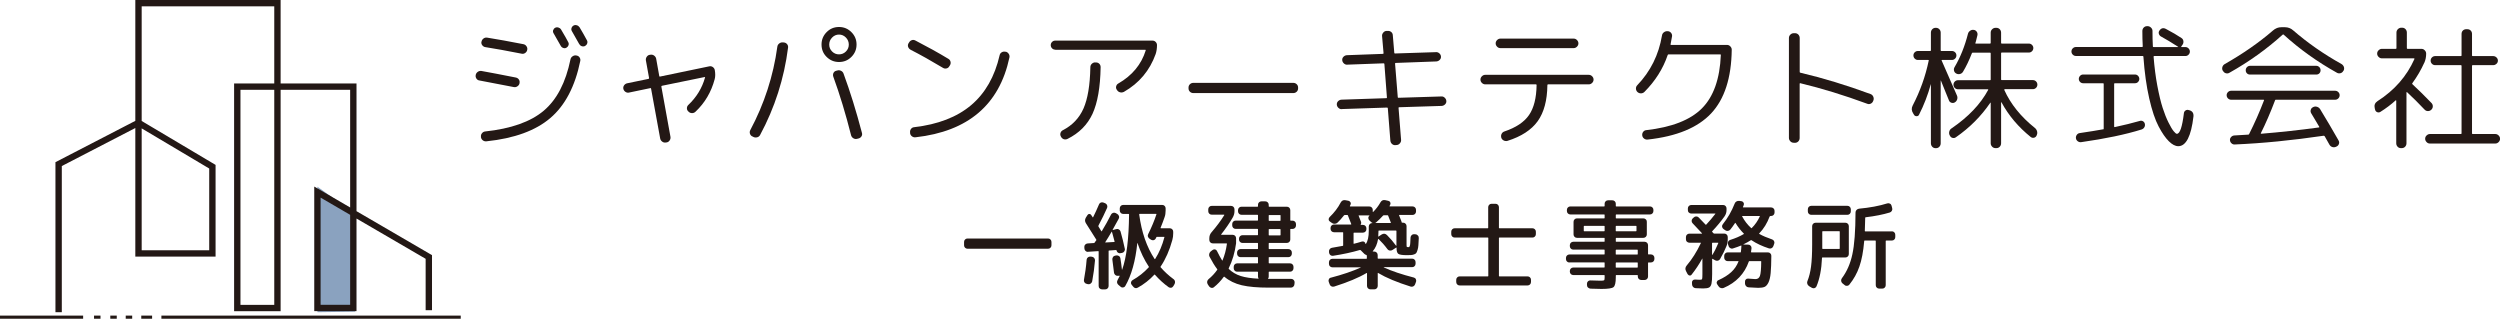 <?xml version="1.0" encoding="UTF-8"?><svg id="_レイヤー_2" xmlns="http://www.w3.org/2000/svg" viewBox="0 0 451.99 57.63"><defs><style>.cls-1{fill:#231815;}.cls-2{stroke-width:1.15px;}.cls-2,.cls-3{fill:none;stroke:#231815;stroke-miterlimit:10;}.cls-3{stroke-width:.57px;}.cls-4{fill:#8aa2bf;}</style></defs><g id="_レイヤー_1-2"><polygon class="cls-4" points="64.21 56.35 57.39 56.45 57.39 33.75 64.21 38.7 64.21 56.35"/><line class="cls-3" x1="83.3" y1="57.35" x2="29.18" y2="57.35"/><line class="cls-3" x1="15.03" y1="57.35" x2="0" y2="57.35"/><line class="cls-3" x1="27.5" y1="57.35" x2="25.54" y2="57.35"/><line class="cls-3" x1="23.9" y1="57.35" x2="22.73" y2="57.35"/><line class="cls-3" x1="21.11" y1="57.35" x2="19.94" y2="57.35"/><line class="cls-3" x1="18.17" y1="57.35" x2="17" y2="57.35"/><polyline class="cls-2" points="10.6 56.45 10.6 29.67 25.04 22.2 38.4 30.14 38.4 45.82 25.04 45.82 25.04 .57 50.16 .57 50.16 55.69 42.9 55.69 42.9 15.66 63.88 15.66 63.88 55.68 57.39 55.68 57.39 34.73 77.53 46.46 77.53 56.08"/><path class="cls-1" d="M86.67,14.55c-.23-.03-.41-.15-.54-.35-.13-.2-.17-.42-.12-.64v-.02c.05-.23.17-.41.37-.55.19-.14.41-.19.66-.16,1.36.24,3.44.64,6.23,1.19.23.05.41.17.54.36.13.19.17.41.12.63v.05c-.05.23-.18.41-.39.55-.21.14-.43.18-.66.13-3-.58-5.07-.98-6.2-1.19ZM86.96,24.72c-.03-.23.02-.43.17-.62.15-.19.33-.3.56-.33,4.7-.5,8.24-1.75,10.61-3.75,2.37-2,3.98-5.09,4.84-9.29.05-.23.17-.41.38-.55.2-.14.42-.19.64-.16l.07.02c.24.03.43.15.56.35.13.2.17.42.12.64-.94,4.59-2.74,8.03-5.4,10.3-2.66,2.28-6.51,3.69-11.56,4.22-.24.03-.46-.03-.66-.18-.19-.15-.31-.35-.34-.6v-.07ZM87.06,7.56v-.05c.05-.23.17-.41.36-.55s.41-.19.63-.16c1.83.29,4.03.69,6.59,1.19.23.05.41.17.55.38.14.2.18.42.13.64v.02c-.05.23-.17.41-.37.55s-.41.18-.63.13c-2.64-.52-4.83-.92-6.57-1.19-.23-.03-.41-.15-.56-.34-.15-.19-.19-.41-.15-.63ZM100.01,5.47c.06-.19.17-.34.35-.44.18-.1.37-.12.58-.06s.37.17.49.35c.68,1.15,1.12,1.92,1.31,2.31.1.18.11.37.04.56-.07.19-.2.34-.38.44-.18.1-.37.11-.57.04-.2-.07-.35-.2-.45-.38-.49-.88-.92-1.63-1.29-2.26-.11-.18-.14-.36-.09-.56ZM103.68,4.62c.19-.1.4-.11.61-.05s.37.19.49.36c.42.7.87,1.48,1.34,2.36.1.18.11.37.04.57-.07.2-.2.35-.38.45-.19.1-.39.11-.6.04s-.36-.21-.47-.4c-.32-.58-.76-1.35-1.31-2.31-.11-.18-.14-.37-.07-.57.06-.2.19-.35.37-.45Z"/><path class="cls-1" d="M113.72,16.74c-.23.05-.44,0-.64-.13-.2-.14-.33-.32-.38-.55-.05-.23,0-.44.13-.63.14-.19.32-.32.55-.37l3.87-.8c.06-.02.1-.06.1-.15l-.58-3.21c-.03-.23.02-.44.16-.64.14-.2.32-.32.55-.35l.15-.02c.23-.03.44.02.63.16s.32.32.37.55l.56,3.14c0,.1.05.13.15.1l8.9-1.85c.23-.05.44,0,.63.13.19.14.32.32.36.55.11.63.11,1.18-.02,1.65-.62,2.32-1.77,4.27-3.45,5.86-.18.18-.39.27-.64.27s-.47-.09-.64-.27l-.05-.05c-.16-.15-.24-.33-.24-.56s.08-.42.24-.58c1.49-1.41,2.51-3.07,3.04-4.99.02-.02.01-.03-.01-.05s-.05-.02-.08-.02l-7.71,1.58c-.06.02-.1.06-.1.15l1.65,9.1c.03.23-.02.44-.16.64-.14.2-.32.32-.55.35l-.15.02c-.23.03-.44-.02-.63-.16-.19-.14-.32-.32-.37-.55l-1.65-9.03c0-.1-.04-.13-.12-.1l-3.84.8Z"/><path class="cls-1" d="M136.02,24.67c-.21-.1-.35-.26-.43-.49-.07-.23-.05-.45.06-.66,2.53-4.74,4.16-9.76,4.89-15.08.03-.23.14-.42.33-.57.19-.15.4-.22.64-.21l.22.02c.23.02.42.12.57.3.15.19.21.39.18.62-.71,5.6-2.4,10.87-5.06,15.81-.11.21-.29.35-.52.41-.24.06-.46.05-.67-.05l-.22-.12ZM153.93,10.29c-.62.62-1.36.92-2.24.92s-1.62-.31-2.24-.92-.92-1.36-.92-2.24.31-1.62.92-2.24,1.36-.93,2.24-.93,1.62.31,2.24.93.93,1.36.93,2.24-.31,1.62-.93,2.24ZM152.94,6.79c-.35-.36-.77-.54-1.25-.54s-.9.18-1.25.54c-.35.36-.52.78-.52,1.27s.17.9.52,1.25c.35.35.77.52,1.25.52s.9-.17,1.25-.52.52-.77.52-1.25-.17-.91-.52-1.27ZM151.37,12.75c.23-.08.45-.06.68.05.23.11.38.28.46.51,1.18,3.2,2.29,6.77,3.33,10.73.06.23.03.44-.1.63-.13.19-.31.32-.54.37l-.29.07c-.23.05-.44,0-.64-.12-.2-.13-.34-.31-.4-.54-.97-3.84-2.04-7.37-3.21-10.58-.08-.23-.07-.45.02-.66.1-.21.26-.35.49-.41l.19-.05Z"/><path class="cls-1" d="M164.62,8.98c-.21-.11-.35-.28-.43-.5s-.05-.43.06-.64l.1-.15c.11-.21.28-.35.5-.43s.43-.05.64.06c2.17,1.12,4.16,2.22,5.96,3.31.21.11.34.29.4.52.06.24.02.46-.11.67l-.1.15c-.11.21-.28.35-.51.4-.23.06-.45.02-.66-.11-2.08-1.25-4.03-2.34-5.86-3.28ZM181.82,9.34c.23.05.41.18.55.39.14.21.18.43.13.66-1.82,8.55-7.47,13.36-16.96,14.43-.24.03-.46-.02-.66-.17s-.31-.34-.34-.58v-.12c-.03-.23.02-.44.16-.63.14-.19.32-.3.55-.32,4.33-.5,7.77-1.83,10.33-3.99,2.55-2.16,4.27-5.17,5.15-9.03.05-.23.17-.4.37-.52s.41-.16.63-.11h.1Z"/><path class="cls-1" d="M190.79,8.98c-.23,0-.42-.08-.58-.24-.16-.16-.24-.36-.24-.58s.08-.42.24-.58.36-.24.58-.24h17.57c.23,0,.42.08.58.24s.24.36.24.58c0,.58-.08,1.12-.24,1.61-1.07,2.98-2.98,5.26-5.74,6.84-.23.11-.46.14-.69.08-.24-.06-.42-.19-.55-.4l-.05-.07c-.13-.19-.17-.4-.11-.62s.18-.39.38-.5c2.51-1.44,4.17-3.44,4.96-5.98.03-.08,0-.12-.07-.12h-16.28ZM197.99,11.29h.15c.24,0,.45.08.61.24s.24.37.24.61c-.06,3.65-.56,6.46-1.47,8.44-.92,1.98-2.42,3.49-4.51,4.53-.23.11-.45.13-.67.06s-.39-.22-.52-.45l-.02-.05c-.11-.19-.14-.4-.07-.62s.2-.39.41-.5c1.74-.89,2.98-2.2,3.75-3.93.76-1.73,1.18-4.21,1.24-7.46,0-.24.08-.45.26-.62s.38-.26.62-.26Z"/><path class="cls-1" d="M215.76,16.83c-.24,0-.45-.08-.62-.24-.17-.16-.26-.37-.26-.61v-.15c0-.24.09-.45.26-.61.17-.16.38-.24.62-.24h18.05c.24,0,.45.08.62.24.17.16.26.36.26.61v.15c0,.24-.09.45-.26.61-.17.16-.38.24-.62.24h-18.05Z"/><path class="cls-1" d="M242.59,19.73c-.23.02-.43-.06-.61-.23-.18-.17-.28-.37-.29-.6s.06-.43.23-.6c.17-.17.37-.26.6-.28l8.13-.27c.06,0,.1-.04.1-.12l-.46-6.06c0-.08-.05-.12-.15-.12l-6.57.24c-.23.02-.43-.06-.61-.23-.18-.17-.28-.37-.29-.6-.02-.23.06-.43.23-.6.17-.17.37-.26.6-.28l6.52-.24c.08,0,.12-.04.12-.12l-.27-3.11c-.02-.23.06-.43.22-.62s.36-.29.58-.3h.22c.24-.02.45.05.63.19.18.15.28.34.29.58l.27,3.19c0,.08.04.12.12.12l7.42-.24c.23-.02.43.06.61.22.18.16.28.36.29.58.02.23-.06.43-.23.6s-.37.26-.6.28l-7.35.27c-.08,0-.12.04-.12.12l.49,6.08c0,.06.04.1.12.1l7.76-.24c.23-.02.43.06.61.23.18.17.28.37.29.6.02.23-.06.43-.23.6-.17.17-.37.26-.6.28l-7.71.24c-.07,0-.1.04-.1.12l.46,5.79c.02.23-.06.43-.22.62-.16.19-.36.29-.58.3l-.22.02c-.24.02-.45-.05-.62-.21-.17-.15-.27-.35-.3-.6l-.46-5.86c0-.08-.05-.12-.15-.12l-8.18.27Z"/><path class="cls-1" d="M268.52,15.25c-.23,0-.43-.09-.6-.26-.17-.17-.26-.37-.26-.6s.09-.43.26-.6c.17-.17.37-.26.6-.26h18.73c.23,0,.43.09.6.26.17.17.26.37.26.6s-.09.43-.26.6c-.17.17-.37.26-.6.26h-7.37c-.08,0-.12.05-.12.15-.03,2.76-.62,4.93-1.75,6.51-1.14,1.58-2.96,2.77-5.47,3.56-.23.06-.45.04-.67-.07-.22-.11-.37-.28-.45-.51v-.05c-.06-.21-.04-.42.06-.63s.27-.36.5-.44c2.09-.7,3.58-1.69,4.46-2.97.88-1.28,1.34-3.09,1.37-5.43,0-.08-.04-.12-.12-.12h-9.17ZM271.27,6.98h13.24c.23,0,.43.08.6.26.17.17.26.37.26.6s-.09.43-.26.6c-.17.17-.37.26-.6.26h-13.24c-.23,0-.43-.08-.6-.26-.17-.17-.26-.37-.26-.6s.09-.43.26-.6c.17-.17.37-.26.6-.26Z"/><path class="cls-1" d="M296.05,16.64l-.02-.02c-.16-.16-.25-.36-.26-.6,0-.24.07-.43.23-.6,2.4-2.5,3.89-5.5,4.48-9,.03-.23.14-.42.33-.57.19-.15.4-.22.64-.21h.1c.23.02.42.12.57.3.15.19.21.39.18.62-.05.29-.14.78-.27,1.46-.03.06,0,.1.1.1h10.1c.23,0,.43.08.6.26s.26.37.26.6c-.06,5.11-1.31,8.95-3.73,11.53-2.43,2.58-6.24,4.15-11.45,4.72-.24.03-.46-.02-.66-.17s-.31-.34-.34-.58c-.03-.23.02-.44.16-.63.14-.19.32-.3.55-.32,4.62-.52,7.98-1.83,10.08-3.94,2.1-2.11,3.24-5.33,3.42-9.66,0-.06-.04-.1-.12-.1h-9.34c-.07,0-.11.04-.15.12-.84,2.48-2.25,4.7-4.21,6.67-.16.16-.37.25-.61.26-.24,0-.45-.07-.63-.23Z"/><path class="cls-1" d="M324.31,25.81c-.24,0-.45-.08-.62-.26s-.26-.38-.26-.62V6.88c0-.24.08-.45.26-.62s.38-.26.62-.26h.22c.24,0,.45.09.61.26.16.17.24.38.24.62v6.11c0,.08.03.13.1.15,4.12.97,8.36,2.26,12.72,3.87.21.08.37.23.47.45.1.22.12.44.04.67l-.05.12c-.08.23-.23.39-.44.49-.21.1-.42.11-.63.02-4.17-1.54-8.21-2.78-12.12-3.72-.02-.02-.04-.01-.06.01s-.04.05-.04.09v9.8c0,.24-.08.45-.24.62-.16.17-.37.26-.61.26h-.22Z"/><path class="cls-1" d="M346.06,20.77l-.15-.24c-.32-.49-.36-.97-.1-1.46,1.33-2.55,2.3-5.26,2.9-8.13.03-.06,0-.1-.1-.1h-1.87c-.21,0-.4-.08-.56-.24s-.24-.36-.24-.58.08-.42.24-.57c.16-.15.35-.23.56-.23h2.24c.08,0,.12-.04.12-.12v-3.19c0-.24.08-.45.24-.62.16-.17.37-.26.61-.26h.07c.24,0,.45.09.61.26.16.17.24.38.24.62v3.19c0,.08.04.12.12.12h1.92c.21,0,.4.08.56.23.16.15.24.35.24.57s-.08.42-.24.58-.35.24-.56.24h-1.8c-.08,0-.11.03-.07.1.26.55,1.18,2.66,2.77,6.33.1.23.11.46.04.69s-.21.42-.43.55c-.18.11-.38.14-.6.07s-.37-.2-.45-.41c-.1-.24-.32-.78-.66-1.62-.34-.84-.61-1.5-.8-1.98,0-.02,0-.02-.02-.02s-.02,0-.02.02v11.34c0,.24-.08.45-.24.62s-.36.26-.61.26h-.07c-.24,0-.45-.08-.61-.26s-.24-.38-.24-.62v-10.66l-.02-.02c-.52,1.9-1.22,3.73-2.12,5.5-.08.18-.22.27-.43.28-.2,0-.36-.07-.47-.23ZM362.44,16.15c-.1,0-.12.04-.07.12,1.14,2.53,2.98,4.83,5.55,6.88.19.16.32.37.38.62.06.25.03.48-.08.69l-.02.07c-.1.19-.25.32-.46.37s-.41,0-.58-.12c-2.24-1.8-4.01-3.89-5.3-6.28-.02-.02-.03-.02-.05-.02s-.02,0-.02.02v7.4c0,.24-.08.45-.24.62s-.36.26-.61.26h-.15c-.24,0-.45-.08-.62-.26s-.26-.38-.26-.62v-7.3s0-.03-.02-.04c-.02,0-.03,0-.05.01-1.65,2.43-3.73,4.52-6.23,6.25-.18.13-.38.17-.6.11s-.38-.19-.47-.4l-.05-.07c-.11-.23-.13-.46-.06-.71s.21-.43.43-.56c3.02-2.06,5.21-4.37,6.59-6.93.03-.08.02-.12-.05-.12h-5.4c-.23,0-.42-.08-.58-.24-.16-.16-.24-.36-.24-.58s.08-.42.24-.58c.16-.16.36-.24.58-.24h5.79c.08,0,.12-.04.12-.12v-4.74c0-.08-.04-.12-.12-.12h-3.11c-.1,0-.15.03-.17.1-.49,1.27-1.02,2.38-1.61,3.36-.13.21-.31.34-.55.4-.24.06-.46.03-.67-.09-.21-.11-.35-.28-.4-.51-.06-.23-.02-.45.11-.66,1.04-1.77,1.84-3.77,2.41-6.01.06-.23.19-.41.39-.55.19-.14.41-.19.66-.16.23.03.41.15.54.34.13.19.17.41.12.63-.02.05-.07.25-.15.61-.08.36-.15.62-.22.8-.03.06,0,.1.07.1h2.58c.08,0,.12-.04.12-.12v-1.85c0-.24.08-.45.26-.62.17-.17.38-.26.62-.26h.15c.24,0,.45.09.61.26.16.17.24.38.24.62v1.85c0,.08.04.12.12.12h4.91c.21,0,.4.08.56.24.16.16.24.35.24.56,0,.23-.08.42-.24.58-.16.16-.35.24-.56.24h-4.91c-.08,0-.12.04-.12.12v4.74c0,.08.04.12.12.12h5.62c.23,0,.42.08.58.24.16.16.24.36.24.58s-.08.42-.24.58c-.16.16-.36.24-.58.24h-5.06Z"/><path class="cls-1" d="M375.31,10.12c-.21,0-.4-.08-.56-.24-.16-.16-.24-.35-.24-.56,0-.23.08-.42.24-.58.16-.16.35-.24.56-.24h11.97c.08,0,.12-.04.12-.12-.05-.88-.07-1.8-.07-2.77,0-.24.08-.45.24-.62s.37-.26.61-.26h.1c.23,0,.43.09.61.26.18.17.27.37.27.6,0,.99.02,1.93.07,2.82,0,.07.05.1.15.1h4.4s.06-.02.02-.05c-1.18-.76-2.22-1.39-3.11-1.87-.19-.11-.32-.28-.38-.49-.06-.21-.02-.4.11-.58.31-.44.7-.54,1.17-.29,1.14.6,2.08,1.15,2.82,1.65.19.13.31.31.34.55s-.02.45-.15.64l-.24.34c-.03.07-.02.1.05.1h.71c.21,0,.4.08.56.24.16.16.24.36.24.58,0,.21-.08.4-.24.56-.16.16-.35.24-.56.24h-5.64c-.08,0-.12.04-.12.12.15,1.88.37,3.64.68,5.27s.63,2.96.96,3.98c.33,1.02.68,1.9,1.05,2.64s.68,1.27.94,1.58c.26.32.45.47.58.47.55,0,.97-1.24,1.27-3.72.02-.21.12-.38.3-.5s.39-.14.6-.06l.1.02c.54.16.78.53.73,1.12-.42,3.58-1.34,5.38-2.75,5.38-.54,0-1.1-.3-1.7-.89-.6-.59-1.22-1.48-1.85-2.68-.63-1.19-1.2-2.88-1.7-5.07-.5-2.19-.85-4.7-1.05-7.52,0-.1-.04-.15-.12-.15h-12.07ZM380.22,23.4c.08,0,.12-.05.12-.15v-8.08c0-.08-.04-.12-.12-.12h-3.58c-.23,0-.42-.08-.57-.23s-.23-.34-.23-.55.08-.4.23-.56c.15-.16.34-.24.57-.24h9.34c.23,0,.42.08.57.24.15.16.23.35.23.56s-.08.39-.23.55-.34.23-.57.23h-3.63c-.08,0-.12.04-.12.12v7.71c0,.07.03.1.1.1,1.67-.36,3.19-.73,4.55-1.12.19-.06.38-.04.56.06.18.11.29.26.34.47.05.23.02.44-.1.63-.11.19-.28.32-.49.39-2.92.91-6.56,1.67-10.92,2.29-.23.03-.43-.02-.62-.16-.19-.14-.3-.32-.33-.55-.03-.21.02-.41.15-.6.13-.19.31-.3.54-.33,1.77-.26,3.17-.49,4.21-.68Z"/><path class="cls-1" d="M401.91,12.82l-.05-.05c-.11-.21-.13-.43-.06-.66.07-.23.21-.4.43-.53,3.29-1.87,6.2-3.89,8.73-6.08.44-.39.94-.58,1.51-.58h.63c.57,0,1.07.19,1.51.58,2.58,2.24,5.49,4.27,8.73,6.08.21.13.35.31.43.53.07.23.05.45-.06.66l-.05.05c-.11.21-.28.35-.5.41-.22.07-.43.04-.64-.07-3.55-1.98-6.77-4.28-9.66-6.91-.05-.05-.11-.04-.17.02-2.87,2.6-6.07,4.89-9.61,6.88-.21.13-.43.16-.66.09-.23-.07-.4-.21-.51-.43ZM411.33,18.12c-.84,2.22-1.7,4.21-2.58,5.96-.03.07,0,.1.07.1,3.44-.28,6.92-.66,10.44-1.14.06,0,.08-.04.05-.12-.19-.32-.48-.8-.85-1.43-.37-.63-.58-.97-.61-1.02-.11-.19-.14-.4-.07-.62.06-.22.2-.38.41-.47l.02-.02c.23-.11.46-.13.71-.05.24.08.43.23.56.44,1.14,1.87,2.24,3.74,3.31,5.62.13.21.16.43.08.64-.07.22-.21.38-.43.48l-.1.05c-.23.1-.45.11-.67.04s-.39-.21-.52-.43c-.18-.32-.46-.83-.85-1.51-.05-.06-.11-.1-.19-.1-5.73.84-11.08,1.37-16.06,1.58-.23.02-.43-.05-.6-.21-.17-.15-.26-.34-.28-.57-.02-.21.05-.4.21-.57.15-.17.34-.26.57-.28,1.1-.06,1.94-.11,2.51-.15.08,0,.14-.03.17-.1.99-1.96,1.89-4,2.7-6.11.03-.06,0-.1-.1-.1h-5.86c-.21,0-.4-.08-.56-.24s-.24-.36-.24-.58c0-.21.08-.4.24-.56s.35-.24.56-.24h18.83c.21,0,.4.08.56.24.16.16.24.35.24.56,0,.23-.08.42-.24.58-.16.16-.35.24-.56.24h-10.73c-.08,0-.13.03-.15.1ZM418.77,13.48h-11.97c-.23,0-.41-.07-.56-.22-.15-.15-.22-.33-.22-.56s.08-.42.23-.57c.15-.15.34-.23.55-.23h11.97c.21,0,.39.08.55.23.15.15.23.35.23.57s-.07.41-.22.56-.33.22-.56.22Z"/><path class="cls-1" d="M438.3,11.34c-.57,1.27-1.29,2.51-2.17,3.72-.05.05-.03.11.05.19,1.1,1.02,2.25,2.15,3.43,3.38.16.18.24.38.23.61,0,.23-.1.43-.28.61-.18.16-.39.24-.62.23-.24,0-.43-.1-.6-.28-1.04-1.1-2.09-2.15-3.16-3.14-.03-.02-.07,0-.1.02v9.22c0,.24-.08.45-.24.62-.16.17-.37.26-.61.26h-.15c-.24,0-.45-.08-.61-.26s-.24-.38-.24-.62v-7.71s-.01-.03-.04-.05c-.02-.02-.05-.02-.06,0-.8.73-1.72,1.43-2.77,2.09-.18.11-.37.13-.57.05-.2-.08-.33-.23-.38-.44l-.07-.29c-.13-.53.04-.96.51-1.27,3.05-1.95,5.27-4.48,6.67-7.61.02-.02.02-.04,0-.07s-.04-.05-.07-.05h-5.81c-.23,0-.43-.09-.6-.26s-.26-.37-.26-.6.08-.43.26-.6.37-.26.6-.26h2.51c.08,0,.12-.04.12-.12v-2.82c0-.24.09-.45.26-.62.17-.17.38-.26.62-.26h.15c.24,0,.45.09.61.26.16.17.24.38.24.62v2.82c0,.08.04.12.12.12h2.51c.23,0,.43.08.6.26.17.17.26.37.26.6,0,.6-.11,1.14-.32,1.63ZM451.14,24.23c.23,0,.43.09.6.26.17.17.26.37.26.6s-.09.43-.26.6c-.17.17-.37.26-.6.26h-11.82c-.23,0-.43-.08-.6-.26s-.26-.37-.26-.6.08-.43.26-.6.37-.26.6-.26h5.6c.08,0,.12-.04.12-.12v-12.21c0-.08-.04-.12-.12-.12h-4.65c-.23,0-.42-.08-.58-.24-.16-.16-.24-.36-.24-.58s.08-.42.24-.58c.16-.16.36-.24.58-.24h4.65c.08,0,.12-.04.12-.12v-3.89c0-.24.08-.45.24-.61s.37-.24.61-.24h.19c.24,0,.45.08.61.24s.24.37.24.61v3.89c0,.08.04.12.12.12h3.7c.23,0,.43.08.6.24s.26.36.26.58-.08.42-.26.58-.37.24-.6.24h-3.7c-.08,0-.12.04-.12.12v12.21c0,.08.04.12.12.12h4.09Z"/><path class="cls-1" d="M174.92,44.97c-.18,0-.32-.06-.44-.18s-.18-.26-.18-.44v-.61c0-.18.06-.32.18-.44.12-.12.26-.18.44-.18h14.56c.18,0,.32.06.44.18.12.12.18.26.18.44v.61c0,.18-.06.32-.18.44s-.26.18-.44.18h-14.56Z"/><path class="cls-1" d="M196.48,51.32c-.16-.02-.3-.11-.4-.25-.1-.14-.14-.29-.11-.46.22-1.16.39-2.39.49-3.68.02-.16.1-.3.23-.4.13-.1.27-.15.44-.14l.26.02c.18.02.32.1.43.23.11.13.16.28.15.46-.1,1.22-.27,2.47-.51,3.77-.04.16-.13.3-.27.4-.15.11-.3.14-.47.11l-.25-.05ZM196.71,45.54c-.16.01-.31-.04-.44-.16-.13-.12-.2-.26-.21-.42l-.02-.3c-.01-.18.04-.32.17-.45.12-.12.27-.19.45-.2l1.12-.07s.08-.02.12-.07c.02-.05.07-.12.14-.21.07-.09.12-.16.16-.21.04-.05.03-.1-.02-.16-.51-.84-1.13-1.81-1.84-2.91-.22-.34-.23-.68-.02-1.04l.3-.47c.08-.13.19-.19.33-.19s.25.06.33.19c.04.05.08.12.14.21.06.09.11.16.14.21.02.04.05.03.07-.02.36-.72.72-1.5,1.07-2.33.06-.15.17-.26.32-.32.16-.06.31-.06.47,0l.35.14c.15.07.26.19.32.35s.06.32,0,.47c-.42.96-.94,2.02-1.56,3.19-.02.08-.03.13-.02.16.09.15.27.44.53.86.01.02.03.04.04.04s.03,0,.04-.02c.62-1.02,1.18-2.02,1.68-3.02.08-.15.2-.25.37-.31.16-.05.32-.04.47.04l.28.16c.15.08.25.21.31.38s.04.33-.04.48c-.23.44-.6,1.1-1.09,1.97-.02.05-.01.07.04.07l.61-.16c.16-.05.32-.03.47.06.15.09.25.21.3.38.29,1.02.55,2.06.77,3.12.04.16,0,.32-.1.47-.1.15-.23.24-.39.27l-.3.05c-.16.04-.31,0-.45-.09-.13-.09-.22-.22-.25-.39-.02-.06-.06-.09-.1-.09l-1.25.09c-.06,0-.09.03-.09.09v6.32c0,.18-.06.32-.18.44-.12.12-.27.18-.45.18h-.54c-.18,0-.32-.06-.45-.18s-.18-.26-.18-.44v-6.21c0-.06-.03-.09-.09-.09l-1.84.12ZM199.82,43.79s0,.05.04.05l1.58-.09c.07,0,.09-.03.07-.09-.19-.74-.35-1.32-.47-1.74-.01-.02-.03-.04-.05-.04-.46.78-.84,1.42-1.16,1.9ZM212.17,50.46c.14.1.23.24.26.41s.01.33-.07.48l-.23.39c-.09.15-.22.25-.38.28s-.31,0-.45-.09c-.9-.64-1.73-1.4-2.49-2.26-.05-.05-.09-.05-.12,0-.85.92-1.84,1.7-2.97,2.33-.34.19-.64.11-.89-.23l-.26-.33c-.09-.13-.12-.27-.08-.43.04-.16.13-.28.27-.36,1.1-.62,2.07-1.39,2.91-2.3.06-.06.07-.1.04-.12-.83-1.25-1.52-2.68-2.05-4.28,0-.01,0-.02-.02-.02-.01,0-.02,0-.02.02-.33,3.22-1.05,5.81-2.18,7.77-.08.14-.2.22-.37.25-.16.03-.31,0-.44-.11l-.4-.33c-.3-.26-.36-.57-.16-.93.16-.3.29-.54.37-.7.01-.04-.01-.05-.07-.05h-.04l-.25.02c-.16.01-.31-.04-.44-.15-.13-.11-.2-.25-.23-.41-.05-.48-.15-1.27-.3-2.37-.02-.16.02-.32.12-.47.1-.15.24-.23.4-.25l.21-.04c.16-.02.32.02.47.11.15.1.23.23.25.39.12.71.21,1.4.28,2.07.01,0,.02,0,.04.02.8-2.26,1.21-5.59,1.25-10,0-.06-.03-.09-.09-.09h-.97c-.18,0-.32-.06-.44-.18-.12-.12-.18-.26-.18-.44v-.39c0-.18.06-.32.18-.44.12-.12.26-.18.44-.18h7.05c.18,0,.32.06.44.18s.18.26.18.44v.39c0,.46-.06.86-.19,1.21-.19.56-.43,1.2-.72,1.91-.01.01-.01.03,0,.05.01.02.03.04.05.04h1.61c.18,0,.32.06.44.18.12.12.18.26.18.44v.3c0,.42-.05.82-.16,1.21-.51,1.87-1.22,3.47-2.11,4.79-.05.05-.05.09,0,.14.66.76,1.42,1.47,2.3,2.12ZM208.85,46.82c.74-1.17,1.29-2.48,1.67-3.93.02-.05,0-.07-.07-.07h-1.26c-.07,0-.11.02-.12.07-.01.02-.03.06-.06.12-.03.06-.05.1-.06.12-.08.15-.2.25-.36.29-.16.04-.31.02-.45-.06l-.28-.18c-.15-.09-.25-.22-.31-.38s-.04-.32.04-.48c.61-1.23,1.11-2.42,1.49-3.58.02-.05,0-.07-.07-.07h-2.98s-.07.03-.07.09c.43,3.22,1.36,5.91,2.79,8.07.01.01.03.02.05.02.02,0,.04-.01.05-.04Z"/><path class="cls-1" d="M218.61,51.79l-.26-.4c-.09-.15-.13-.31-.1-.48.03-.17.11-.31.24-.43.61-.5,1.13-1.06,1.56-1.67.05-.06.05-.1.02-.14-.46-.61-.92-1.36-1.39-2.26-.08-.15-.1-.32-.06-.5s.13-.33.27-.45l.37-.28c.13-.09.27-.12.42-.09.15.04.26.12.33.26.32.65.63,1.23.95,1.74.02.04.05.03.07-.02.37-.89.64-1.88.79-2.98,0-.06-.02-.09-.07-.09h-2.49c-.18,0-.32-.06-.44-.18-.12-.12-.18-.26-.18-.44v-.3c0-.42.13-.78.4-1.09.9-1.04,1.67-2.07,2.3-3.09.02-.06.01-.09-.04-.09h-2.23c-.18,0-.32-.06-.44-.18s-.18-.26-.18-.44v-.35c0-.18.06-.32.18-.44s.26-.18.44-.18h3.49c.18,0,.32.06.45.18.12.12.18.26.18.44v.35c0,.38-.1.75-.32,1.14-.57.99-1.27,2.01-2.09,3.05-.01.01,0,.03,0,.04s.03.03.04.03h2.04c.18,0,.32.06.44.18.12.12.18.26.18.44v.91c-.22,1.67-.67,3.18-1.33,4.51-.04.05-.02.1.04.16.6.57,1.31.99,2.13,1.25.83.26,1.89.42,3.19.48.05,0,.06-.02.03-.05-.07-.1-.1-.22-.1-.35v-.79s-.03-.07-.09-.07h-3.68c-.18,0-.32-.06-.44-.18-.12-.12-.18-.27-.18-.45v-.25c0-.18.06-.32.18-.45.12-.12.26-.18.44-.18h3.68c.06,0,.09-.02.09-.07v-.98s-.03-.07-.09-.07h-3.07c-.18,0-.32-.06-.44-.18-.12-.12-.18-.27-.18-.45v-.21c0-.18.06-.32.18-.44s.26-.18.44-.18h3.07c.06,0,.09-.03.09-.09v-.93c0-.06-.03-.09-.09-.09h-2.72c-.18,0-.32-.06-.44-.18-.12-.12-.18-.26-.18-.44v-.16c0-.18.06-.32.18-.44.12-.12.26-.18.44-.18h2.72c.06,0,.09-.03.09-.09v-.98s-.03-.07-.09-.07h-3.95c-.18,0-.32-.06-.44-.18-.12-.12-.18-.27-.18-.45v-.25c0-.18.06-.32.18-.44.12-.12.26-.18.44-.18h3.95c.06,0,.09-.03.09-.09v-.89s-.03-.07-.09-.07h-2.9c-.18,0-.32-.06-.44-.18-.12-.12-.18-.27-.18-.45v-.21c0-.18.06-.32.18-.44.12-.12.26-.18.44-.18h2.9c.06,0,.09-.03.09-.09v-.26c0-.18.06-.32.18-.44.12-.12.26-.18.44-.18h.7c.18,0,.32.06.44.18.12.12.18.26.18.44v.26c0,.06.03.09.09.09h3.19c.18,0,.32.06.44.18.12.12.18.26.18.44v1.81c0,.06.03.09.09.09h.32c.18,0,.32.06.44.18s.18.26.18.44v.25c0,.18-.06.32-.18.45-.12.12-.26.18-.44.18h-.32c-.06,0-.09.02-.09.07v1.84c0,.18-.06.32-.18.44-.12.12-.26.18-.44.18h-3.19c-.06,0-.09.03-.09.09v.93c0,.06.03.09.09.09h3.46c.18,0,.32.06.45.18.12.12.18.26.18.44v.21c0,.18-.06.32-.18.45-.12.12-.27.18-.45.18h-3.46c-.06,0-.09.02-.09.07v.98s.03.07.09.07h3.77c.18,0,.32.06.44.18.12.12.18.27.18.45v.25c0,.18-.06.32-.18.45-.12.12-.26.18-.44.18h-3.77c-.06,0-.09.02-.09.07v.79c0,.16-.04.29-.12.39-.01.04,0,.05.04.05h4.16c.16,0,.31.06.43.19s.18.27.17.44l-.03.33c-.01.18-.08.32-.2.44-.12.12-.27.18-.45.18h-3.98c-2.02,0-3.65-.14-4.89-.43-1.23-.29-2.28-.8-3.15-1.54-.02-.02-.06-.02-.11.02-.54.74-1.13,1.36-1.79,1.88-.13.11-.28.14-.45.11-.17-.04-.3-.12-.4-.26ZM229.38,38.95v.89c0,.06.03.09.09.09h1.98s.07-.03.07-.09v-.89s-.02-.07-.07-.07h-1.98c-.06,0-.09.02-.09.07ZM229.38,41.49v.98c0,.06.03.09.09.09h1.98s.07-.03.07-.09v-.98s-.02-.07-.07-.07h-1.98c-.06,0-.09.02-.09.07Z"/><path class="cls-1" d="M240.59,50.21c2.15-.56,3.96-1.18,5.42-1.84.01,0,.02,0,.02-.02s0-.02-.02-.02h-5.12c-.18,0-.32-.06-.44-.18-.12-.12-.18-.26-.18-.44v-.3c0-.18.06-.32.18-.44s.26-.18.44-.18h6.14c.06,0,.09-.03.09-.09v-.49s-.03-.08-.09-.11c-.15-.05-.27-.11-.35-.19l-.67-.67s-.1-.06-.16-.04c-1.42.42-3.04.77-4.86,1.05-.16.02-.31-.02-.45-.12-.13-.1-.21-.24-.24-.4l-.02-.21c-.02-.18.02-.33.12-.47.1-.14.24-.22.4-.25.57-.09,1.23-.21,1.97-.35.05-.01.07-.05.07-.11v-2.26c0-.06-.02-.09-.07-.09h-1.58c-.18,0-.32-.06-.45-.18-.12-.12-.18-.26-.18-.44v-.16c0-.18.06-.32.18-.44.12-.12.27-.18.45-.18h3.07s.02,0,.04-.03c.01-.02.01-.04,0-.06-.23-.62-.44-1.14-.61-1.56-.01-.05-.05-.07-.1-.07h-.46s-.09.02-.14.07c-.43.55-.83.99-1.19,1.33-.13.12-.29.18-.47.19-.19.01-.36-.03-.51-.14l-.4-.28c-.13-.09-.2-.22-.2-.38,0-.16.05-.29.17-.41.84-.81,1.51-1.68,2-2.63.2-.36.49-.5.88-.42l.53.1c.16.04.28.13.36.27.08.15.08.3,0,.45-.01.02-.03.06-.05.11-.02.05-.04.09-.05.11-.02.06,0,.09.05.09h3.46c.18,0,.32.06.44.18.12.12.18.26.18.44v.35s0,.02.02.03c.01.01.02.01.04,0,.53-.53.97-1.1,1.33-1.74.2-.35.5-.49.89-.4l.53.12c.16.04.28.12.35.26.07.14.07.29,0,.44-.01.02-.03.06-.06.11-.03.05-.05.09-.06.11-.02.06,0,.09.05.09h4.11c.18,0,.32.06.44.18.12.12.18.26.18.44v.3c0,.18-.06.32-.18.44-.12.12-.26.18-.44.18h-2.39c-.06,0-.08.02-.05.07.05.12.12.3.21.54.09.24.16.42.21.53.02.07.04.12.04.16,0,.07.03.1.09.1h.18c.18,0,.32.06.44.18.12.12.18.26.18.44v3.33c0,.23.01.37.04.41s.12.06.27.06c.09,0,.16,0,.18-.03.03-.02.06-.08.1-.2.04-.12.07-.28.08-.5.01-.22.03-.55.05-1.01.01-.16.08-.31.2-.43s.27-.18.43-.17l.26.02c.18.01.32.09.44.22s.17.29.16.47c-.02.54-.05.96-.07,1.28-.02.32-.07.6-.15.85-.08.25-.15.43-.22.54-.07.11-.2.2-.4.27-.19.07-.38.11-.55.12s-.44.02-.79.02c-.78,0-1.29-.08-1.51-.23-.22-.15-.33-.51-.33-1.07v-.02c0-.06-.02-.08-.07-.05l-.68.44c-.15.09-.31.13-.48.1-.17-.03-.31-.11-.41-.25-.5-.68-1.04-1.29-1.61-1.84-.02-.01-.04-.02-.06-.02s-.03.01-.03.04c-.15.89-.47,1.62-.96,2.19-.01.01,0,.02,0,.04s.03.02.04.02h.23c.18,0,.32.06.44.18.12.12.18.27.18.45v.56c0,.06.03.09.09.09h6.14c.18,0,.32.06.44.18.12.12.18.26.18.44v.3c0,.18-.06.32-.18.44-.12.12-.26.18-.44.18h-5.12s0,.02-.02.04c1.46.67,3.28,1.28,5.46,1.84.16.05.28.14.35.29.07.15.08.3.04.45l-.18.49c-.06.16-.17.28-.32.36-.16.08-.32.09-.48.04-2.46-.77-4.42-1.59-5.88-2.46-.05-.02-.07-.01-.07.04v2.3c0,.18-.06.32-.18.44-.12.12-.26.18-.44.18h-.7c-.18,0-.32-.06-.44-.18-.12-.12-.18-.26-.18-.44v-2.3s-.02-.06-.07-.04c-1.46.87-3.42,1.68-5.88,2.46-.16.05-.32.03-.48-.04-.16-.08-.27-.2-.32-.36l-.18-.49c-.05-.15-.03-.3.04-.45s.2-.24.36-.29ZM246.87,44.09s0,.02.02.03c.01,0,.02,0,.04,0,.36-.5.54-1.31.54-2.42v-.75c0-.18.06-.32.18-.44s.26-.18.44-.18h.07s0-.02-.02-.03c-.09-.04-.17-.08-.23-.14l-.35-.33c-.12-.12-.17-.26-.17-.43s.07-.31.2-.41c0-.02,0-.04-.02-.05h-1.88c-.06,0-.08.02-.05.07.05.12.12.3.21.54.09.24.16.42.21.53.07.18.05.35-.05.51-.02.05-.01.07.04.07h.37c.18,0,.32.06.44.18s.18.26.18.44v.16c0,.18-.06.32-.18.44s-.26.18-.44.18h-1.63s-.07.03-.07.09v1.86s0,.04.03.06c.02.02.03.02.04,0,.43-.1.91-.24,1.44-.4.15-.05.29-.03.43.06.13.09.21.21.22.36v.04ZM250.05,38.98c-.4.44-.81.85-1.23,1.21-.06.06-.12.09-.18.11l.02.02h2.75s.04-.01.05-.03c.01-.02.01-.04,0-.05-.16-.44-.33-.86-.49-1.25-.01-.05-.05-.07-.11-.07h-.68s-.09.02-.14.07ZM252.47,44.42v-2.67s-.03-.07-.09-.07h-3.07c-.06,0-.09.03-.09.09v.09c0,.21-.01.5-.04.88,0,.03.02.05.05.03l.56-.37c.35-.22.67-.19.97.1.6.6,1.15,1.24,1.65,1.93.02,0,.04,0,.05-.02Z"/><path class="cls-1" d="M263,42.95c-.18,0-.32-.06-.44-.18-.12-.12-.18-.26-.18-.44v-.44c0-.18.06-.32.18-.44.12-.12.26-.18.44-.18h5.97c.06,0,.09-.03.09-.09v-3.72c0-.18.06-.32.18-.44s.26-.18.44-.18h.7c.18,0,.32.06.44.18.12.12.18.26.18.44v3.72c0,.06.03.09.09.09h5.97c.18,0,.32.06.44.18.12.12.18.26.18.44v.44c0,.18-.06.32-.18.44s-.26.18-.44.18h-5.97c-.06,0-.09.03-.09.09v6.84c0,.06.03.09.09.09h5.09c.18,0,.32.06.44.18.12.12.18.26.18.44v.39c0,.18-.06.32-.18.45-.12.12-.26.18-.44.18h-12.28c-.18,0-.32-.06-.44-.18-.12-.12-.18-.27-.18-.45v-.39c0-.18.06-.32.18-.44s.26-.18.44-.18h5.09c.06,0,.09-.03.09-.09v-6.84c0-.06-.03-.09-.09-.09h-5.97Z"/><path class="cls-1" d="M283.74,47.46c-.18,0-.32-.06-.44-.18-.12-.12-.18-.26-.18-.44v-.21c0-.18.06-.32.18-.44.12-.12.26-.18.44-.18h6.28c.06,0,.09-.03.09-.09v-.7c0-.06-.03-.09-.09-.09h-5.58c-.18,0-.32-.06-.44-.18-.12-.12-.18-.26-.18-.44v-.18c0-.18.06-.32.18-.44.12-.12.26-.18.44-.18h5.58c.06,0,.09-.03.09-.09v-.53c0-.06-.03-.09-.09-.09h-4.91c-.18,0-.32-.06-.44-.18-.12-.12-.18-.26-.18-.44v-2.28c0-.18.06-.32.18-.44.12-.12.26-.18.44-.18h4.91c.06,0,.09-.03.09-.09v-.53c0-.06-.03-.09-.09-.09h-6.11c-.18,0-.32-.06-.44-.18-.12-.12-.18-.26-.18-.44v-.21c0-.18.06-.32.18-.44s.26-.18.44-.18h6.11c.06,0,.09-.03.09-.09v-.4c0-.18.06-.32.18-.44s.26-.18.44-.18h.77c.18,0,.32.06.45.18.12.12.18.26.18.44v.4c0,.06.02.09.07.09h6.11c.18,0,.32.06.44.18.12.12.18.26.18.44v.21c0,.18-.06.32-.18.44-.12.12-.26.18-.44.18h-6.11s-.07.03-.07.09v.53c0,.06.02.09.07.09h4.91c.18,0,.32.06.45.18s.18.26.18.44v2.28c0,.18-.06.32-.18.44s-.27.18-.45.18h-4.91s-.07.03-.07.09v.53c0,.06.02.09.07.09h5.14c.18,0,.32.06.44.18s.18.26.18.44v1.58c0,.06.03.09.09.09h.44c.18,0,.32.06.44.18.12.12.18.26.18.44v.21c0,.18-.06.32-.18.44-.12.12-.26.18-.44.18h-.44c-.06,0-.09.03-.09.09v2.46c0,.18-.06.32-.18.44s-.26.18-.44.18h-.61c-.18,0-.32-.06-.44-.18-.12-.12-.18-.26-.18-.44v-.18c0-.06-.03-.09-.09-.09h-3.82s-.07.03-.07.09v.32c0,.96-.14,1.55-.41,1.77-.27.22-1,.33-2.18.33-.62,0-1.28-.02-1.97-.05-.18-.01-.33-.08-.46-.2-.13-.12-.19-.27-.19-.45v-.26c0-.16.06-.3.18-.42.12-.12.27-.17.43-.16.84.04,1.44.05,1.79.05.39,0,.61-.02.68-.07.07-.05.11-.19.11-.42v-.44c0-.06-.03-.09-.09-.09h-5.58c-.18,0-.32-.06-.44-.18-.12-.12-.18-.26-.18-.44v-.12c0-.18.06-.32.18-.44s.26-.18.44-.18h5.58c.06,0,.09-.03.09-.09v-.75c0-.06-.03-.09-.09-.09h-6.28ZM290.02,41.81c.06,0,.09-.03.09-.09v-.79c0-.06-.03-.09-.09-.09h-3.61s-.07.03-.07.09v.79c0,.06.02.09.07.09h3.61ZM292.12,40.93v.79c0,.06.02.09.07.09h3.61s.07-.03.07-.09v-.79c0-.06-.02-.09-.07-.09h-3.61s-.07.03-.07.09ZM292.12,45.23v.7c0,.06.02.09.07.09h3.82c.06,0,.09-.03.09-.09v-.7c0-.06-.03-.09-.09-.09h-3.82s-.07.03-.07.09ZM292.12,47.54v.75c0,.06.02.09.07.09h3.82c.06,0,.09-.03.09-.09v-.75c0-.06-.03-.09-.09-.09h-3.82s-.07.03-.07.09Z"/><path class="cls-1" d="M305.13,49.6l-.3-.58c-.19-.36-.15-.7.12-1.02.96-1.12,1.81-2.47,2.56-4.05.02-.05,0-.07-.05-.07h-2.02c-.18,0-.32-.06-.45-.18s-.18-.27-.18-.45v-.39c0-.18.06-.32.18-.44.12-.12.27-.18.45-.18h2.23s.02,0,.04-.03.01-.03,0-.04c-.37-.42-.94-1.02-1.7-1.81-.12-.12-.17-.26-.17-.43s.07-.31.18-.43l.21-.19c.12-.12.26-.18.44-.18s.32.06.44.18c.41.41.83.84,1.25,1.3.04.05.08.05.12,0,.56-.6,1.11-1.25,1.65-1.95.02-.04.01-.05-.04-.05h-4.3c-.18,0-.32-.06-.45-.18s-.18-.27-.18-.45v-.3c0-.18.06-.32.18-.44.12-.12.27-.18.45-.18h5.74c.18,0,.32.06.44.18.12.12.18.26.18.44v.3c0,.41-.12.78-.35,1.12-.64.91-1.39,1.81-2.23,2.7-.05.05-.05.09,0,.14.02.02.06.06.11.11.05.05.08.09.1.11.05.05.09.07.14.07h1.83c.18,0,.32.06.44.18.12.12.18.26.18.44v.39c0,.47-.07.87-.21,1.21-.3.76-.7,1.56-1.18,2.39-.09.15-.22.25-.39.29s-.33.02-.48-.06l-.49-.28s-.07-.01-.07.03v2.7c0,.83-.04,1.42-.12,1.77-.08.35-.23.58-.44.69-.21.11-.57.17-1.07.17-.29,0-.74-.02-1.35-.05-.18-.01-.32-.08-.45-.2-.12-.12-.19-.27-.2-.45l-.02-.35c-.01-.16.04-.3.15-.41.11-.11.25-.16.41-.15.26.02.54.04.84.04.25,0,.39-.04.43-.13.04-.09.06-.38.06-.89v-2.79s-.01-.04-.03-.02c-.56,1.03-1.21,2-1.93,2.91-.09.12-.21.17-.36.15s-.25-.09-.32-.22ZM309.53,43.95v2.09s0,.02.02.04.02.01.04,0c.4-.64.75-1.35,1.07-2.12.02-.05,0-.07-.05-.07h-.98c-.06,0-.09.02-.09.07ZM319.95,39.12c-.44,1.21-1.07,2.23-1.88,3.07-.05.05-.05.08,0,.1.61.35,1.39.68,2.33,1,.16.06.28.16.35.32.07.15.08.3.02.46l-.16.44c-.06.16-.16.28-.32.36-.15.08-.31.09-.47.04-1.22-.4-2.26-.88-3.12-1.46-.06-.05-.11-.05-.16-.02-.37.25-.82.49-1.33.74-.01,0-.02,0-.02.02,0,.01,0,.02.02.02l.88.02c.16,0,.3.06.42.19.12.13.17.28.16.44-.01.15-.04.38-.09.68,0,.06.02.09.07.09h2.98c.18,0,.32.06.44.18.12.12.18.26.18.44-.01,1.32-.05,2.36-.12,3.11-.07.75-.21,1.33-.41,1.74-.2.4-.44.66-.7.77-.26.11-.64.17-1.13.17-.26,0-.84-.03-1.75-.09-.18-.01-.32-.08-.45-.21-.12-.13-.19-.28-.2-.46v-.35c-.01-.16.04-.3.17-.42.12-.12.27-.16.43-.14.67.06,1.09.09,1.28.09.41,0,.68-.19.82-.58s.22-1.25.23-2.58c0-.06-.02-.09-.07-.09h-2.07c-.06,0-.09.02-.1.07-.78,2.22-2.3,3.81-4.54,4.77-.16.07-.33.08-.51.03s-.32-.16-.42-.31l-.25-.37c-.09-.13-.12-.27-.07-.43.05-.16.15-.27.3-.32.96-.43,1.73-.92,2.31-1.45.58-.53,1.01-1.17,1.31-1.92.02-.05,0-.07-.05-.07h-1.91c-.18,0-.32-.06-.44-.18-.12-.12-.18-.27-.18-.45v-.33c0-.18.06-.32.18-.44.12-.12.26-.18.44-.18h2.3c.06,0,.09-.02.09-.07.05-.35.08-.73.1-1.12,0-.05-.03-.06-.09-.04-.35.15-.82.32-1.42.51-.16.06-.32.05-.48-.04-.16-.08-.27-.2-.32-.37l-.12-.35c-.05-.16-.04-.32.04-.47.07-.15.19-.25.35-.3.96-.3,1.77-.65,2.44-1.05.06-.02.07-.05.04-.09-.57-.57-1.08-1.22-1.51-1.93-.01-.01-.03-.02-.04-.02s-.03.01-.04.03c-.33.49-.61.89-.86,1.19-.12.14-.27.22-.45.24s-.34-.03-.48-.13l-.32-.23c-.13-.09-.2-.22-.23-.39s.02-.32.12-.45c.9-1.13,1.61-2.37,2.14-3.72.06-.18.17-.31.32-.4.16-.09.32-.13.5-.11l.4.05c.16.02.29.1.38.24.09.13.11.28.06.43-.01.04-.04.09-.07.18-.03.08-.06.14-.07.18-.04.07-.02.1.05.1h5.02c.18,0,.32.06.45.18.12.12.18.26.18.44v.3c0,.18-.06.32-.18.45-.12.12-.27.18-.45.18h-.09c-.07,0-.11.02-.12.07ZM316.71,41.23c.61-.6,1.09-1.3,1.46-2.11.02-.05,0-.07-.05-.07h-3.12s-.06.02-.03.07c.41.78.95,1.49,1.63,2.11.05.04.09.04.12,0Z"/><path class="cls-1" d="M327.07,51.72c-.15-.08-.25-.21-.31-.38s-.05-.33,0-.48c.32-.78.54-1.67.67-2.67.13-.99.2-2.32.2-3.97v-3.33c0-.18.06-.32.18-.44.12-.12.26-.18.44-.18h5.39c.18,0,.32.06.44.18.12.12.18.26.18.44v5.04c0,.18-.06.32-.18.44-.12.12-.26.18-.44.18h-4.14c-.06,0-.09.03-.09.09-.09,2.08-.43,3.8-1,5.14-.07.15-.18.25-.34.31-.16.05-.31.04-.47-.04l-.54-.32ZM334,37.21c.18,0,.32.06.44.18.12.12.18.26.18.44v.39c0,.18-.06.32-.18.44-.12.12-.26.18-.44.18h-6.53c-.18,0-.32-.06-.44-.18s-.18-.26-.18-.44v-.39c0-.18.06-.32.18-.44.12-.12.26-.18.44-.18h6.53ZM329.46,41.89v3.04s.02.07.07.07h3c.06,0,.09-.02.09-.07v-3.04c0-.06-.03-.09-.09-.09h-3s-.07.03-.07.09ZM342.04,41.82c.18,0,.32.06.44.18.12.12.18.27.18.45v.42c0,.18-.06.32-.18.44-.12.12-.26.18-.44.18h-1.02c-.06,0-.09.03-.09.09v7.98c0,.18-.06.32-.18.44-.12.12-.26.18-.44.18h-.56c-.18,0-.32-.06-.44-.18-.12-.12-.18-.26-.18-.44v-7.98c0-.06-.03-.09-.09-.09h-1.91c-.06,0-.09.03-.09.09-.16,1.88-.45,3.42-.87,4.61-.41,1.19-1.01,2.27-1.8,3.25-.1.14-.25.22-.42.24s-.33-.03-.46-.15l-.4-.32c-.13-.12-.2-.26-.22-.43-.02-.17.03-.32.13-.47.9-1.2,1.54-2.65,1.9-4.34.37-1.69.56-4.21.57-7.55,0-.18.06-.33.18-.46.12-.13.27-.2.45-.23,1.95-.18,3.66-.5,5.12-.96.15-.05.3-.03.46.04s.25.2.3.36l.12.46c.05.16.03.32-.06.48-.09.16-.21.26-.38.31-1.22.37-2.67.66-4.35.86-.06,0-.09.04-.09.11-.02,1.04-.05,1.83-.07,2.37,0,.05.03.07.09.07h4.77Z"/></g></svg>